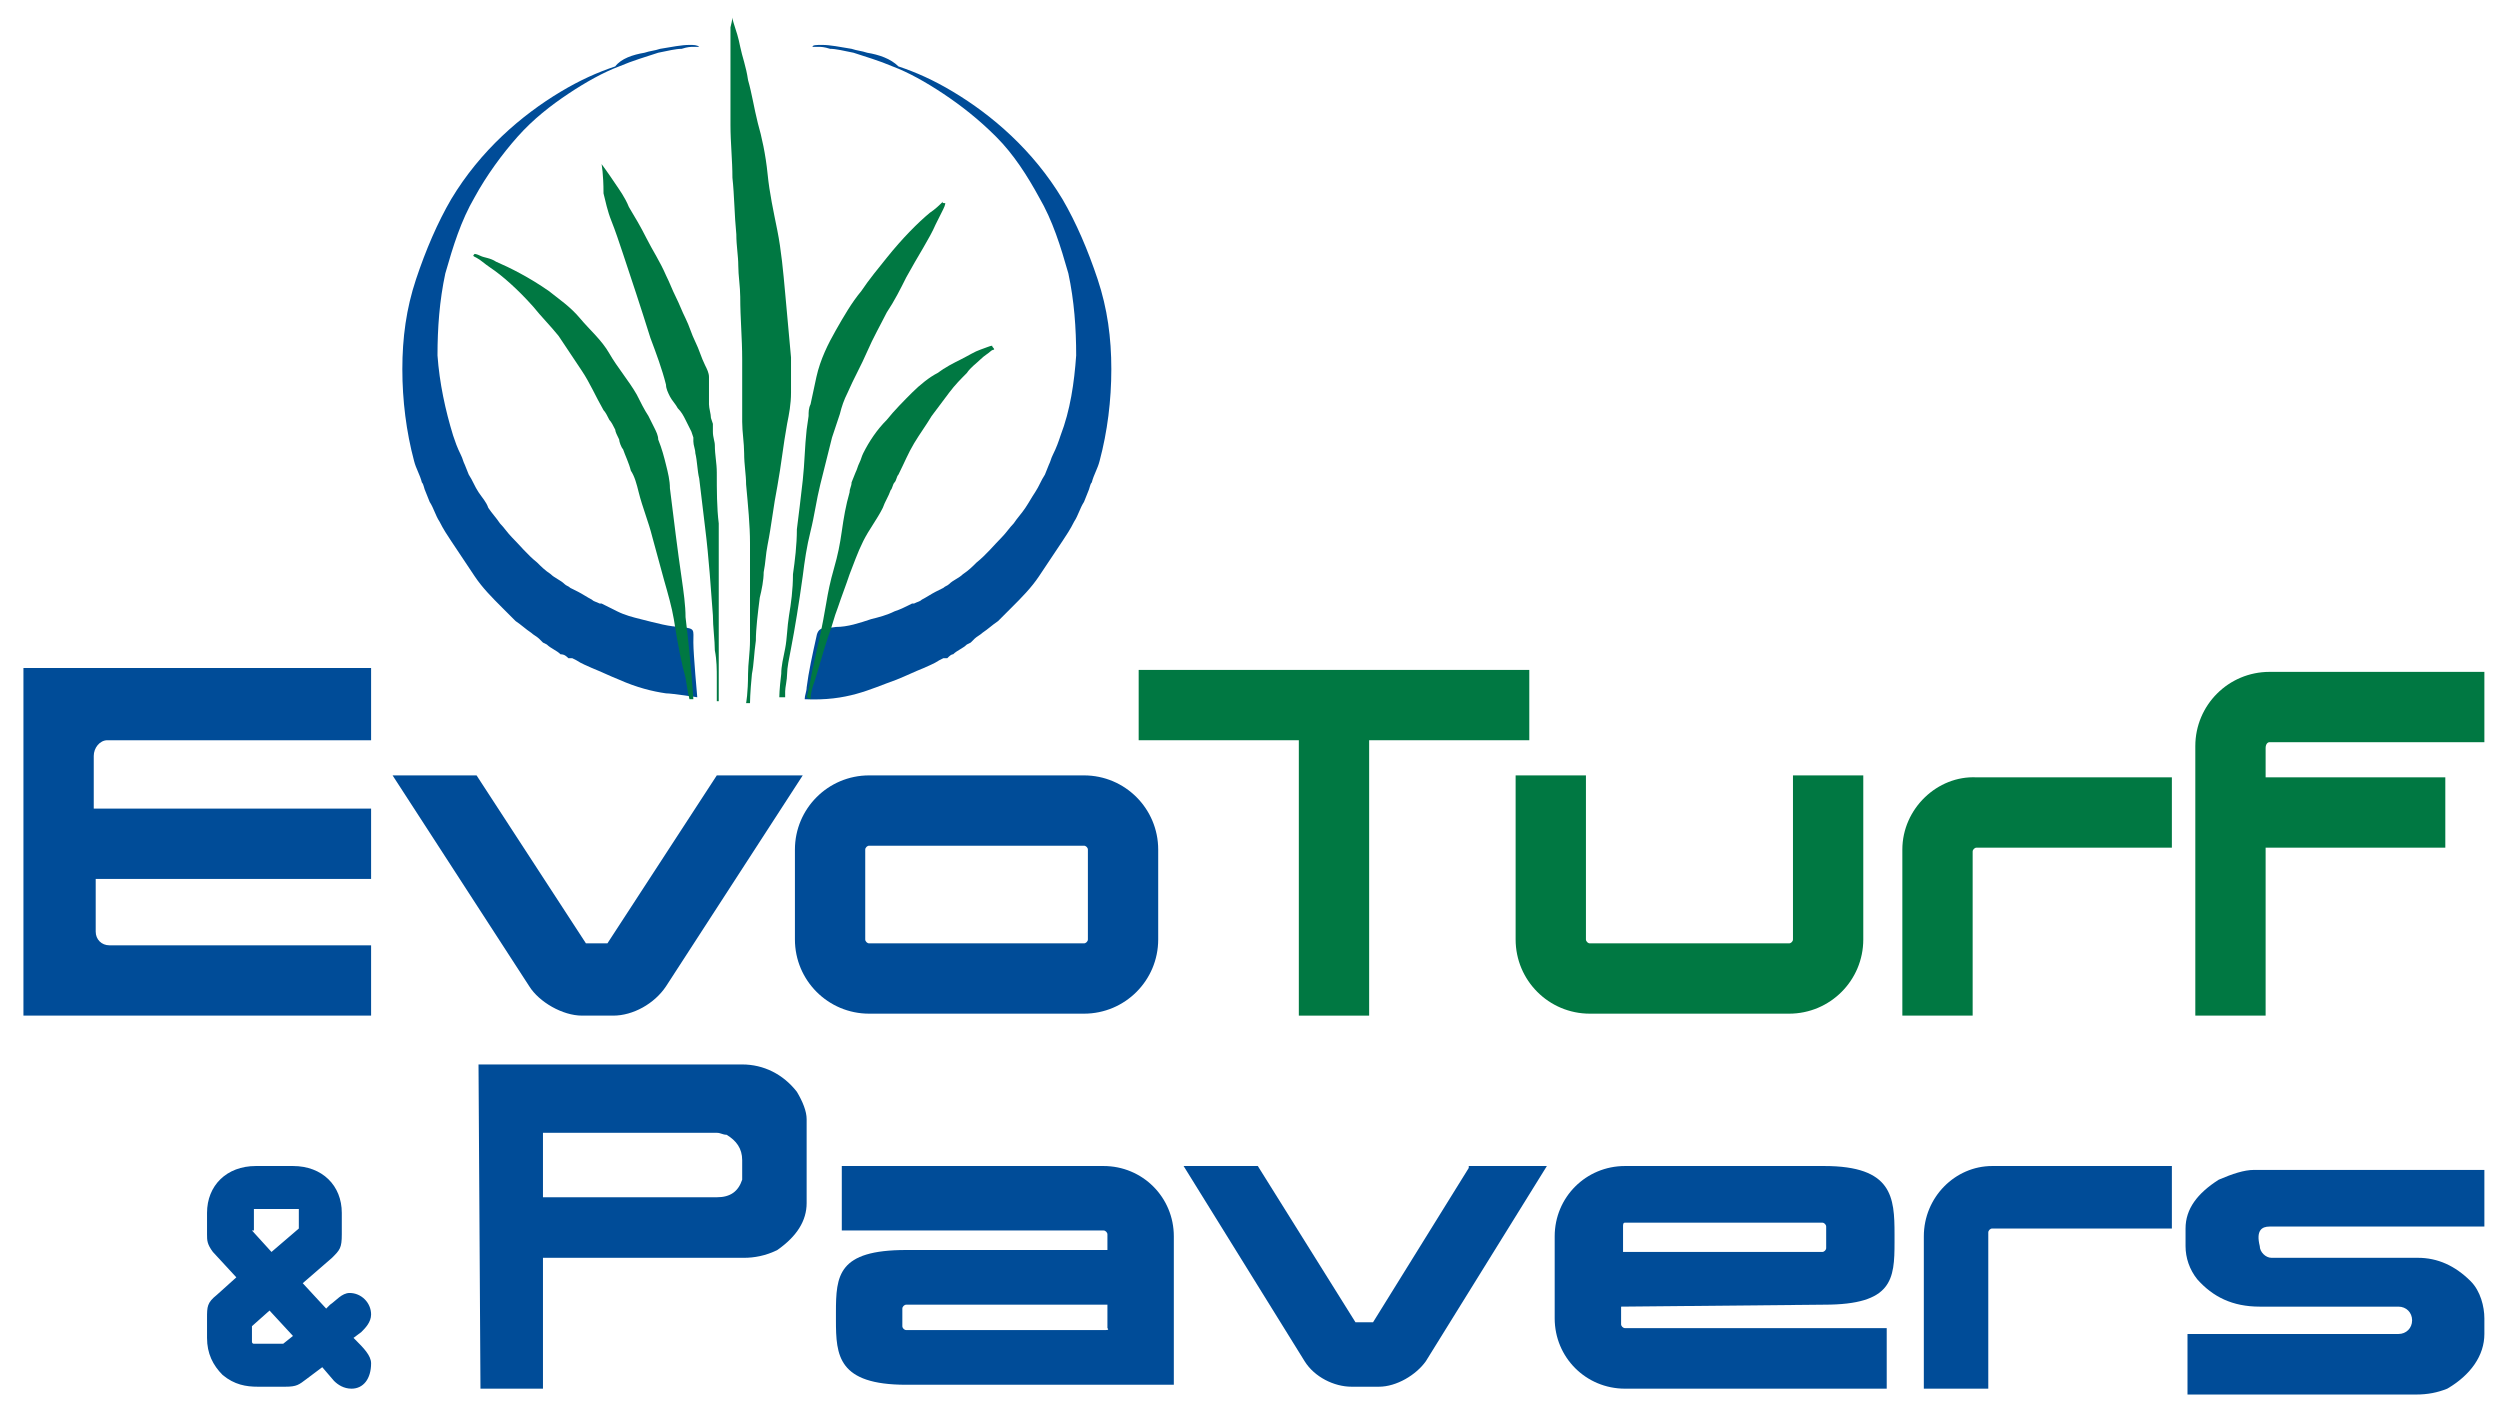 <?xml version="1.0" encoding="utf-8"?>
<!-- Generator: Adobe Illustrator 27.0.0, SVG Export Plug-In . SVG Version: 6.00 Build 0)  -->
<svg version="1.1" id="Layer_1" xmlns="http://www.w3.org/2000/svg" xmlns:xlink="http://www.w3.org/1999/xlink" x="0px" y="0px"
	 viewBox="0 0 128 72" style="enable-background:new 0 0 128 72;" xml:space="preserve">
<style type="text/css">
	.st0{fill:#004C98;}
	.st1{fill:#007842;}
</style>
<g>
	<g>
		<path class="st0" d="M75.2,59.8l-4.9,7.9h-0.9l-5-8h-3.8l6.2,10c0.5,0.8,1.5,1.3,2.4,1.3h1.4c0.9,0,1.9-0.6,2.4-1.3l6.2-10H75.2z"
			/>
		<path class="st0" d="M93.4,66.8c3.5,0,3.6-1.3,3.6-3.2v-0.4h0c0-1.9-0.1-3.5-3.6-3.5H83.2c-2,0-3.6,1.6-3.6,3.6v4.2
			c0,2,1.6,3.6,3.6,3.6h13.4V68l-13.4,0c-0.1,0-0.2-0.1-0.2-0.2v-0.9L93.4,66.8L93.4,66.8z M83.2,62.6h10.1c0.1,0,0.2,0.1,0.2,0.2v1
			h0v0.1c0,0.1-0.1,0.2-0.2,0.2H83.1v-1.3C83.1,62.7,83.1,62.6,83.2,62.6z"/>
		<path class="st0" d="M98.5,63.3v7.8h3.3v-8c0-0.1,0.1-0.2,0.2-0.2h9.2v-3.2h-9.2C100.1,59.7,98.5,61.3,98.5,63.3z"/>
		<path class="st0" d="M24.5,54.5h13.5c1.1,0,2.1,0.5,2.8,1.4c0.3,0.5,0.5,1,0.5,1.4v4.3c0,0.9-0.5,1.7-1.5,2.4
			c-0.6,0.3-1.2,0.4-1.7,0.4H27.8V71c0,0,0,0.1,0,0.1h-3.2L24.5,54.5L24.5,54.5z M27.8,58v3.3h8.9c0.7,0,1.1-0.3,1.3-0.9
			c0-0.1,0-0.9,0-1c0-0.6-0.3-1-0.8-1.3c-0.2,0-0.3-0.1-0.5-0.1L27.8,58L27.8,58z"/>
		<path class="st0" d="M116.2,62.8L116.2,62.8h10.9c0,0,0.1,0,0.1,0v-2.9c0,0,0,0-0.1,0h-11.7c-0.5,0-1.1,0.2-1.8,0.5
			c-1.1,0.7-1.7,1.5-1.7,2.5v0.9c0,0.6,0.2,1.2,0.6,1.7c0.8,0.9,1.8,1.4,3.2,1.4h7.1l0,0l0,0l0,0l0,0c0.4,0,0.7,0.3,0.7,0.7
			s-0.3,0.7-0.7,0.7l0,0l0,0c0,0,0,0,0,0c0,0,0,0,0,0H112c0,0,0,0,0,0v3.1h11.7c0.6,0,1.1-0.1,1.6-0.3c1.2-0.7,1.9-1.7,1.9-2.8v-0.8
			c0-0.6-0.2-1.4-0.7-1.9c-0.8-0.8-1.7-1.2-2.7-1.2h-7.5l0,0l0,0l0,0l0,0c-0.3,0-0.6-0.3-0.6-0.6C115.5,63,115.8,62.8,116.2,62.8z"
			/>
		<path class="st0" d="M60.1,63.3c0-2-1.6-3.6-3.6-3.6H43.1l0,3.3l13.4,0c0.1,0,0.2,0.1,0.2,0.2v0.8H46.4c-3.5,0-3.6,1.3-3.6,3.2
			v0.4h0c0,1.8,0.1,3.3,3.6,3.3h13.7L60.1,63.3z M56.5,68.1H46.4c-0.1,0-0.2-0.1-0.2-0.2v-0.8h0V67c0-0.1,0.1-0.2,0.2-0.2h10.3V68
			C56.8,68.1,56.7,68.1,56.5,68.1z"/>
	</g>
	<path class="st0" d="M36.7,39.7l-5.6,8.6H30l-5.6-8.6h-4.3l7,10.8c0.5,0.8,1.7,1.5,2.7,1.5h1.6c1,0,2.1-0.6,2.7-1.5l7-10.8H36.7z"
		/>
	<path class="st0" d="M55.5,39.7h-11c-2.1,0-3.8,1.7-3.8,3.8v4.6c0,2.1,1.7,3.8,3.8,3.8h11c2.1,0,3.8-1.7,3.8-3.8v-4.6
		C59.3,41.4,57.6,39.7,55.5,39.7z M44.3,43.5c0-0.1,0.1-0.2,0.2-0.2h11c0.1,0,0.2,0.1,0.2,0.2v4.6c0,0.1-0.1,0.2-0.2,0.2h-11
		c-0.1,0-0.2-0.1-0.2-0.2C44.3,48.1,44.3,43.5,44.3,43.5z"/>
	<g>
		<polygon class="st1" points="78.3,34.3 58.3,34.3 58.3,37.9 66.5,37.9 66.5,52 70.1,52 70.1,37.9 78.3,37.9 		"/>
		<path class="st1" d="M91.8,48.1c0,0.1-0.1,0.2-0.2,0.2H81.4c-0.1,0-0.2-0.1-0.2-0.2v-8.4h-3.6v8.4c0,2.1,1.7,3.8,3.8,3.8h10.2
			c2.1,0,3.8-1.7,3.8-3.8v-8.4h-3.6V48.1z"/>
		<path class="st1" d="M97.4,43.5V52h3.6v-8.4c0-0.1,0.1-0.2,0.2-0.2h10v-3.6h-10C99.2,39.7,97.4,41.4,97.4,43.5z"/>
		<path class="st1" d="M116.2,38h11v-3.6h-11c-2.1,0-3.8,1.7-3.8,3.8V52h3.6v-8.6h9.2v-3.6H116v-1.5C116,38.1,116.1,38,116.2,38z"/>
	</g>
	<g>
		<path class="st1" d="M30.8,8.4c0,0,0.3,0.4,0.7,1c0.2,0.3,0.5,0.7,0.7,1.2c0.3,0.5,0.6,1,0.9,1.6c0.3,0.6,0.7,1.2,1,1.9
			c0.2,0.4,0.3,0.7,0.5,1.1c0.2,0.4,0.3,0.7,0.5,1.1c0.2,0.4,0.3,0.8,0.5,1.2c0.2,0.4,0.3,0.8,0.5,1.2c0.1,0.2,0.2,0.4,0.2,0.6
			c0,0.2,0,0.5,0,0.7c0,0.2,0,0.5,0,0.7c0,0.2,0.1,0.5,0.1,0.7l0.1,0.3l0,0.2c0,0.1,0,0.1,0,0.2c0,0.3,0.1,0.5,0.1,0.7
			c0,0.5,0.1,0.9,0.1,1.4c0,0.9,0,1.8,0.1,2.6c0,1.7,0,3.2,0,4.6c0,2.7,0,4.5,0,4.5h-0.1c0,0,0-0.5,0-1.2c0-0.4,0-0.9-0.1-1.4
			c0-0.5-0.1-1.2-0.1-1.8c-0.1-1.3-0.2-2.9-0.4-4.5c-0.1-0.8-0.2-1.7-0.3-2.5c-0.1-0.4-0.1-0.9-0.2-1.3c0-0.2-0.1-0.4-0.1-0.6
			c0,0,0-0.1,0-0.1l0-0.1l0,0v0c0,0,0,0,0,0l0,0l-0.1-0.3c-0.1-0.2-0.2-0.4-0.3-0.6s-0.2-0.4-0.4-0.6c-0.1-0.2-0.3-0.4-0.4-0.6
			c-0.1-0.2-0.2-0.4-0.2-0.6c-0.2-0.8-0.5-1.6-0.8-2.4c-0.5-1.6-1-3.1-1.4-4.3c-0.2-0.6-0.4-1.2-0.6-1.7c-0.2-0.5-0.3-1-0.4-1.4
			C30.9,8.9,30.8,8.4,30.8,8.4L30.8,8.4z"/>
		<path class="st1" d="M37.5,0.9c0,0,0,0.1,0.1,0.4s0.2,0.6,0.3,1.1c0.1,0.5,0.3,1,0.4,1.7c0.2,0.7,0.3,1.4,0.5,2.2
			C39,7,39.2,7.9,39.3,8.9s0.3,1.9,0.5,2.9c0.2,1,0.3,2.1,0.4,3.2s0.2,2.2,0.3,3.3c0,0.3,0,0.6,0,0.9c0,0.3,0,0.6,0,0.9
			c0,0.6-0.1,1.1-0.2,1.6c-0.2,1.1-0.3,2.1-0.5,3.2c-0.2,1-0.3,2-0.5,3c-0.1,0.5-0.1,0.9-0.2,1.4c0,0.4-0.1,0.9-0.2,1.3
			c-0.1,0.8-0.2,1.6-0.2,2.2c-0.1,0.7-0.1,1.2-0.2,1.7c-0.1,1-0.1,1.5-0.1,1.5l-0.2,0c0,0,0.1-0.5,0.1-1.5c0-0.5,0.1-1.1,0.1-1.7
			c0-0.3,0-0.7,0-1.1c0-0.4,0-0.8,0-1.2c0-0.8,0-1.7,0-2.7c0-0.9-0.1-1.9-0.2-3c0-0.5-0.1-1-0.1-1.6c0-0.5-0.1-1.1-0.1-1.6
			c0-0.3,0-0.5,0-0.8c0-0.3,0-0.5,0-0.8c0-0.3,0-0.5,0-0.8c0-0.3,0-0.5,0-0.8c0-1.1-0.1-2.1-0.1-3.2c0-0.5-0.1-1.1-0.1-1.6
			s-0.1-1-0.1-1.6c-0.1-1-0.1-2-0.2-2.9c0-0.9-0.1-1.8-0.1-2.7c0-0.8,0-1.6,0-2.2s0-1.3,0-1.7s0-0.9,0-1.1C37.5,1,37.5,0.9,37.5,0.9
			L37.5,0.9z"/>
		<path class="st1" d="M48.4,10.4c0,0,0,0.1-0.1,0.3c-0.1,0.2-0.2,0.4-0.4,0.8c-0.3,0.7-0.9,1.6-1.5,2.7c-0.3,0.6-0.6,1.2-1,1.8
			c-0.3,0.6-0.7,1.3-1,2c-0.3,0.7-0.7,1.4-1,2.1c-0.2,0.4-0.3,0.7-0.4,1.1l-0.2,0.6l-0.2,0.6c-0.1,0.4-0.2,0.8-0.3,1.2
			c-0.1,0.4-0.2,0.8-0.3,1.2c-0.2,0.8-0.3,1.6-0.5,2.4c-0.2,0.8-0.3,1.5-0.4,2.3c-0.1,0.7-0.2,1.4-0.3,2c-0.1,0.6-0.2,1.2-0.3,1.7
			c-0.1,0.5-0.2,1-0.2,1.3s-0.1,0.7-0.1,0.9c0,0.2,0,0.3,0,0.3l-0.3,0c0,0,0-0.4,0.1-1.2c0-0.4,0.1-0.8,0.2-1.3s0.1-1.1,0.2-1.7
			c0.1-0.6,0.2-1.3,0.2-2.1c0.1-0.7,0.2-1.5,0.2-2.3c0.1-0.8,0.2-1.6,0.3-2.5c0.1-0.9,0.1-1.7,0.2-2.6l0.1-0.7c0-0.2,0-0.4,0.1-0.6
			c0.1-0.5,0.2-0.9,0.3-1.4c0.2-0.9,0.6-1.7,1-2.4s0.8-1.4,1.3-2c0.4-0.6,0.9-1.2,1.3-1.7c0.8-1,1.6-1.8,2.2-2.3
			c0.3-0.2,0.5-0.4,0.7-0.6C48.2,10.4,48.3,10.4,48.4,10.4L48.4,10.4z"/>
		<path class="st0" d="M35.8,2.4c0,0-0.1,0-0.4,0v0c0,0-0.2,0-0.5,0.1c-0.3,0-0.7,0.1-1.2,0.2c-0.6,0.2-1.3,0.4-2,0.7
			c-0.8,0.3-1.7,0.8-2.6,1.4s-1.8,1.3-2.6,2.2s-1.6,2-2.2,3.1c-0.7,1.2-1.1,2.5-1.5,3.9c-0.3,1.4-0.4,2.8-0.4,4.2
			c0.1,1.4,0.4,2.8,0.8,4.1c0.1,0.3,0.2,0.6,0.4,1c0.1,0.2,0.1,0.3,0.2,0.5l0.2,0.5c0.2,0.3,0.3,0.6,0.5,0.9
			c0.2,0.3,0.4,0.5,0.5,0.8c0.2,0.3,0.4,0.5,0.6,0.8c0.2,0.2,0.4,0.5,0.6,0.7c0.4,0.4,0.8,0.9,1.3,1.3c0.2,0.2,0.4,0.4,0.7,0.6
			c0.2,0.2,0.5,0.3,0.7,0.5c0.1,0.1,0.2,0.1,0.3,0.2l0.2,0.1l0.2,0.1c0.2,0.1,0.5,0.3,0.7,0.4c0.1,0.1,0.2,0.1,0.4,0.2l0.1,0l0,0
			c-0.1-0.1,0,0,0,0h0l0,0l0.2,0.1c0.2,0.1,0.4,0.2,0.6,0.3c0.4,0.2,0.8,0.3,1.2,0.4c0.8,0.2,1.5,0.4,2.1,0.4
			c0.7,0.1,0.6,0.1,0.6,0.8c0,0.6,0.2,2.8,0.2,2.8s-1.3-0.2-1.6-0.2c-0.7-0.1-1.5-0.3-2.4-0.7c-0.5-0.2-0.9-0.4-1.4-0.6
			c-0.2-0.1-0.5-0.2-0.8-0.4l-0.2-0.1l0,0l-0.1,0l0,0l-0.1,0c-0.1-0.1-0.2-0.2-0.4-0.2c-0.2-0.2-0.5-0.3-0.7-0.5l-0.2-0.1l-0.2-0.2
			c-0.1-0.1-0.3-0.2-0.4-0.3c-0.3-0.2-0.5-0.4-0.8-0.6c-0.2-0.2-0.5-0.5-0.7-0.7c-0.5-0.5-1-1-1.4-1.6c-0.2-0.3-0.4-0.6-0.6-0.9
			c-0.2-0.3-0.4-0.6-0.6-0.9c-0.2-0.3-0.4-0.6-0.6-1c-0.2-0.3-0.3-0.7-0.5-1l-0.2-0.5c-0.1-0.2-0.1-0.4-0.2-0.5
			c-0.1-0.4-0.3-0.7-0.4-1.1c-0.4-1.5-0.6-3.1-0.6-4.7c0-1.6,0.2-3.1,0.7-4.6c0.5-1.5,1.1-2.9,1.8-4.1c1.5-2.5,3.6-4.3,5.6-5.5
			c1-0.6,1.9-1,2.8-1.3C31.8,3,32.4,2.8,33,2.7c0.3-0.1,0.5-0.1,0.8-0.2c0.6-0.1,1.1-0.2,1.5-0.2C35.5,2.3,35.7,2.3,35.8,2.4
			L35.8,2.4z"/>
		<path class="st0" d="M41.6,2.4c0,0,0.1,0,0.4,0v0c0,0,0.2,0,0.5,0.1c0.3,0,0.7,0.1,1.2,0.2c0.6,0.2,1.3,0.4,2,0.7
			c0.8,0.3,1.7,0.8,2.6,1.4c0.9,0.6,1.8,1.3,2.7,2.2s1.6,2,2.2,3.1c0.7,1.2,1.1,2.5,1.5,3.9c0.3,1.4,0.4,2.8,0.4,4.2
			c-0.1,1.4-0.3,2.8-0.8,4.1c-0.1,0.3-0.2,0.6-0.4,1c-0.1,0.2-0.1,0.3-0.2,0.5l-0.2,0.5c-0.2,0.3-0.3,0.6-0.5,0.9
			c-0.2,0.3-0.3,0.5-0.5,0.8c-0.2,0.3-0.4,0.5-0.6,0.8c-0.2,0.2-0.4,0.5-0.6,0.7c-0.4,0.4-0.8,0.9-1.3,1.3c-0.2,0.2-0.4,0.4-0.7,0.6
			c-0.2,0.2-0.5,0.3-0.7,0.5c-0.1,0.1-0.2,0.1-0.3,0.2l-0.2,0.1l-0.2,0.1c-0.2,0.1-0.5,0.3-0.7,0.4c-0.1,0.1-0.2,0.1-0.4,0.2l-0.1,0
			l0,0c0.1-0.1,0,0,0,0h0l0,0l-0.2,0.1c-0.2,0.1-0.4,0.2-0.7,0.3c-0.4,0.2-0.8,0.3-1.2,0.4c-0.6,0.2-1.2,0.4-1.8,0.4
			c-0.5,0.1-0.9-0.1-1,0.5c-0.2,0.9-0.4,1.8-0.5,2.6c0,0.2-0.1,0.4-0.1,0.6c2.2,0.1,3.3-0.5,4.7-1c0.5-0.2,0.9-0.4,1.4-0.6
			c0.2-0.1,0.5-0.2,0.8-0.4l0.2-0.1l0,0l0.1,0l0,0l0.1,0c0.1-0.1,0.2-0.2,0.3-0.2c0.2-0.2,0.5-0.3,0.7-0.5l0.2-0.1l0.2-0.2
			c0.1-0.1,0.3-0.2,0.4-0.3c0.3-0.2,0.5-0.4,0.8-0.6c0.2-0.2,0.5-0.5,0.7-0.7c0.5-0.5,1-1,1.4-1.6c0.2-0.3,0.4-0.6,0.6-0.9
			c0.2-0.3,0.4-0.6,0.6-0.9c0.2-0.3,0.4-0.6,0.6-1c0.2-0.3,0.3-0.7,0.5-1l0.2-0.5c0.1-0.2,0.1-0.4,0.2-0.5c0.1-0.4,0.3-0.7,0.4-1.1
			c0.4-1.5,0.6-3.1,0.6-4.7c0-1.6-0.2-3.1-0.7-4.6c-0.5-1.5-1.1-2.9-1.8-4.1c-1.5-2.5-3.6-4.3-5.6-5.5c-1-0.6-1.9-1-2.8-1.3
			C45.6,3,45,2.8,44.4,2.7c-0.3-0.1-0.5-0.1-0.8-0.2c-0.6-0.1-1.1-0.2-1.5-0.2C41.8,2.3,41.6,2.3,41.6,2.4L41.6,2.4z"/>
		<path class="st1" d="M24.3,13c0,0,0.1,0,0.3,0.1c0.2,0.1,0.5,0.1,0.8,0.3c0.7,0.3,1.7,0.8,2.7,1.5c0.5,0.4,1.1,0.8,1.6,1.4
			s1.1,1.1,1.5,1.8s1,1.4,1.4,2.1c0.2,0.4,0.4,0.8,0.6,1.1l0.3,0.6c0.1,0.2,0.2,0.4,0.2,0.6c0.2,0.5,0.3,0.9,0.4,1.3
			c0.1,0.4,0.2,0.8,0.2,1.2c0.1,0.8,0.2,1.6,0.3,2.4s0.2,1.5,0.3,2.2c0.1,0.7,0.2,1.4,0.2,2c0.3,2.5,0.4,4.2,0.4,4.2l-0.2,0
			c0,0-0.1-0.4-0.2-1.1c-0.2-0.7-0.4-1.7-0.6-3c-0.1-0.6-0.3-1.3-0.5-2c-0.1-0.4-0.2-0.7-0.3-1.1c-0.1-0.4-0.2-0.7-0.3-1.1
			c-0.2-0.8-0.5-1.5-0.7-2.3c-0.1-0.4-0.2-0.8-0.4-1.1c-0.1-0.4-0.3-0.8-0.4-1.1c-0.1-0.1-0.2-0.4-0.2-0.5c-0.1-0.2-0.2-0.4-0.2-0.5
			c-0.1-0.2-0.2-0.4-0.3-0.5c-0.1-0.2-0.2-0.4-0.3-0.5c-0.4-0.7-0.7-1.4-1.1-2s-0.8-1.2-1.2-1.8c-0.4-0.5-0.9-1-1.3-1.5
			c-0.8-0.9-1.6-1.6-2.2-2c-0.3-0.2-0.5-0.4-0.7-0.5S24.2,13.1,24.3,13L24.3,13z"/>
		<path class="st1" d="M50.9,17.9c0,0-0.1,0-0.2,0.1c-0.1,0.1-0.3,0.2-0.5,0.4s-0.5,0.4-0.7,0.7c-0.3,0.3-0.6,0.6-0.9,1
			c-0.3,0.4-0.6,0.8-0.9,1.2c-0.3,0.5-0.6,0.9-0.9,1.4s-0.5,1-0.8,1.6c-0.1,0.1-0.1,0.3-0.2,0.4s-0.1,0.3-0.2,0.4
			c-0.1,0.3-0.3,0.6-0.4,0.9c-0.3,0.6-0.7,1.1-1,1.7c-0.3,0.6-0.5,1.2-0.7,1.7c-0.2,0.6-0.4,1.1-0.6,1.7c-0.2,0.5-0.3,1-0.5,1.5
			c-0.3,0.9-0.5,1.7-0.7,2.3c-0.2,0.5-0.2,0.9-0.2,0.9l-0.2-0.1c0,0,0.1-0.3,0.2-0.9s0.3-1.4,0.5-2.3c0.1-0.5,0.2-1,0.3-1.6
			c0.1-0.6,0.2-1.1,0.4-1.8s0.3-1.2,0.4-1.9s0.2-1.3,0.4-2c0-0.2,0.1-0.3,0.1-0.5l0.2-0.5c0.1-0.2,0.1-0.3,0.2-0.5
			c0.1-0.2,0.1-0.3,0.2-0.5c0.3-0.6,0.7-1.2,1.2-1.7c0.4-0.5,0.9-1,1.3-1.4c0.4-0.4,0.9-0.8,1.3-1c0.4-0.3,0.8-0.5,1.2-0.7
			c0.4-0.2,0.7-0.4,1-0.5c0.3-0.1,0.5-0.2,0.6-0.2C50.8,17.8,50.9,17.8,50.9,17.9L50.9,17.9z"/>
	</g>
	<path class="st0" d="M4.8,38.7c0-0.4,0.3-0.8,0.7-0.8H19v-3.7H1.2V52H19v-3.6H5.6c-0.4,0-0.7-0.3-0.7-0.7V45H19v-3.6H4.8V38.7z"/>
	<g>
		<g>
			<path class="st0" d="M17.7,68.6l0.3,0.3c0.2,0.2,0.7,0.7,0.7,1c0,0.4-0.3,0.8-0.7,0.8c-0.3,0-0.5-0.1-0.6-0.3l-0.8-0.8l-1,0.8
				c-0.4,0.3-0.4,0.3-0.9,0.3h-1.4c-0.6,0-1.1-0.1-1.5-0.5c-0.5-0.5-0.6-1-0.6-1.7v-1c0-0.5,0-0.6,0.4-1l1.2-1.1L11.3,64
				c-0.2-0.3-0.2-0.4-0.2-0.7v-1.1c0-1.3,0.9-2.1,2.2-2.1H15c1.3,0,2.2,0.8,2.2,2.1v1.1c0,0.6-0.1,0.6-0.5,1L15,65.7l1.6,1.7
				l0.3-0.2c0.3-0.2,0.6-0.6,1-0.6c0.4,0,0.8,0.4,0.8,0.8c0,0.3-0.2,0.5-0.4,0.7L17.7,68.6z M15.6,63.1v-0.5c0-0.7,0.1-1-0.7-1h-1.7
				c-0.7,0-0.6,0.4-0.6,1v0.5l1.3,1.4L15.6,63.1z M13.8,66.7l-1.2,1.1v0.9c0,0.4-0.1,0.6,0.7,0.6h1.2l0.9-0.7L13.8,66.7z"/>
			<path class="st0" d="M18,71.1c-0.4,0-0.7-0.2-0.9-0.4L16.5,70l-0.8,0.6c-0.4,0.3-0.5,0.4-1.1,0.4h-1.4c-0.6,0-1.2-0.1-1.8-0.6
				c-0.5-0.5-0.8-1.1-0.8-1.9v-1c0-0.6,0-0.8,0.5-1.2l1-0.9l-1.2-1.3c-0.3-0.4-0.3-0.6-0.3-0.9v-1.1c0-1.4,1-2.4,2.5-2.4H15
				c1.5,0,2.5,1,2.5,2.4v1.1c0,0.7-0.1,0.8-0.5,1.2l-1.5,1.3l1.2,1.3l0.2-0.2c0.3-0.2,0.6-0.6,1-0.6c0.6,0,1.1,0.5,1.1,1.1
				c0,0.4-0.3,0.7-0.5,0.9l-0.4,0.3l0.1,0.1c0.4,0.4,0.8,0.8,0.8,1.2C19,70.6,18.6,71.1,18,71.1z M16.6,69.2l1,1
				c0.2,0.2,0.3,0.2,0.4,0.2c0.3,0,0.4-0.2,0.4-0.5c0-0.2-0.4-0.7-0.6-0.8l-0.6-0.6l0.9-0.8c0.2-0.2,0.3-0.3,0.3-0.4
				c0-0.3-0.2-0.5-0.5-0.5c-0.2,0-0.4,0.2-0.6,0.4l-0.7,0.6l-2.1-2.2l2-1.7c0.3-0.3,0.3-0.3,0.3-0.7v-1.1c0-1.1-0.7-1.8-1.9-1.8
				h-1.7c-1.1,0-1.9,0.7-1.9,1.8v1.1c0,0.3,0,0.3,0.1,0.5l1.7,1.8l-1.5,1.3c-0.3,0.3-0.3,0.3-0.3,0.7v1c0,0.6,0.2,1.1,0.6,1.4
				s0.8,0.4,1.3,0.4h1.4c0.4,0,0.4,0,0.7-0.2L16.6,69.2z M14.7,69.5h-1.4c-0.5,0-0.7-0.1-0.9-0.2c-0.2-0.2-0.2-0.4-0.2-0.6v-1.1
				l1.5-1.3l2.1,2.2L14.7,69.5z M13,68.8c0,0,0.1,0,0.4,0h1.1l0.5-0.4l-1.2-1.3l-0.9,0.8v0.8C12.9,68.7,12.9,68.8,13,68.8L13,68.8z
				 M13.9,65l-1.6-1.8v-0.9c0-0.3,0-0.6,0.2-0.8c0.2-0.2,0.5-0.2,0.7-0.2H15c0.3,0,0.6,0,0.8,0.2c0.2,0.2,0.2,0.5,0.2,0.9v0.9
				L13.9,65z M12.9,63l1,1.1l1.4-1.2v-0.6c0-0.2,0-0.4,0-0.4c0,0-0.1,0-0.3,0h-1.7c-0.2,0-0.3,0-0.3,0c0,0,0,0.3,0,0.4V63z"/>
		</g>
	</g>
</g>
</svg>
